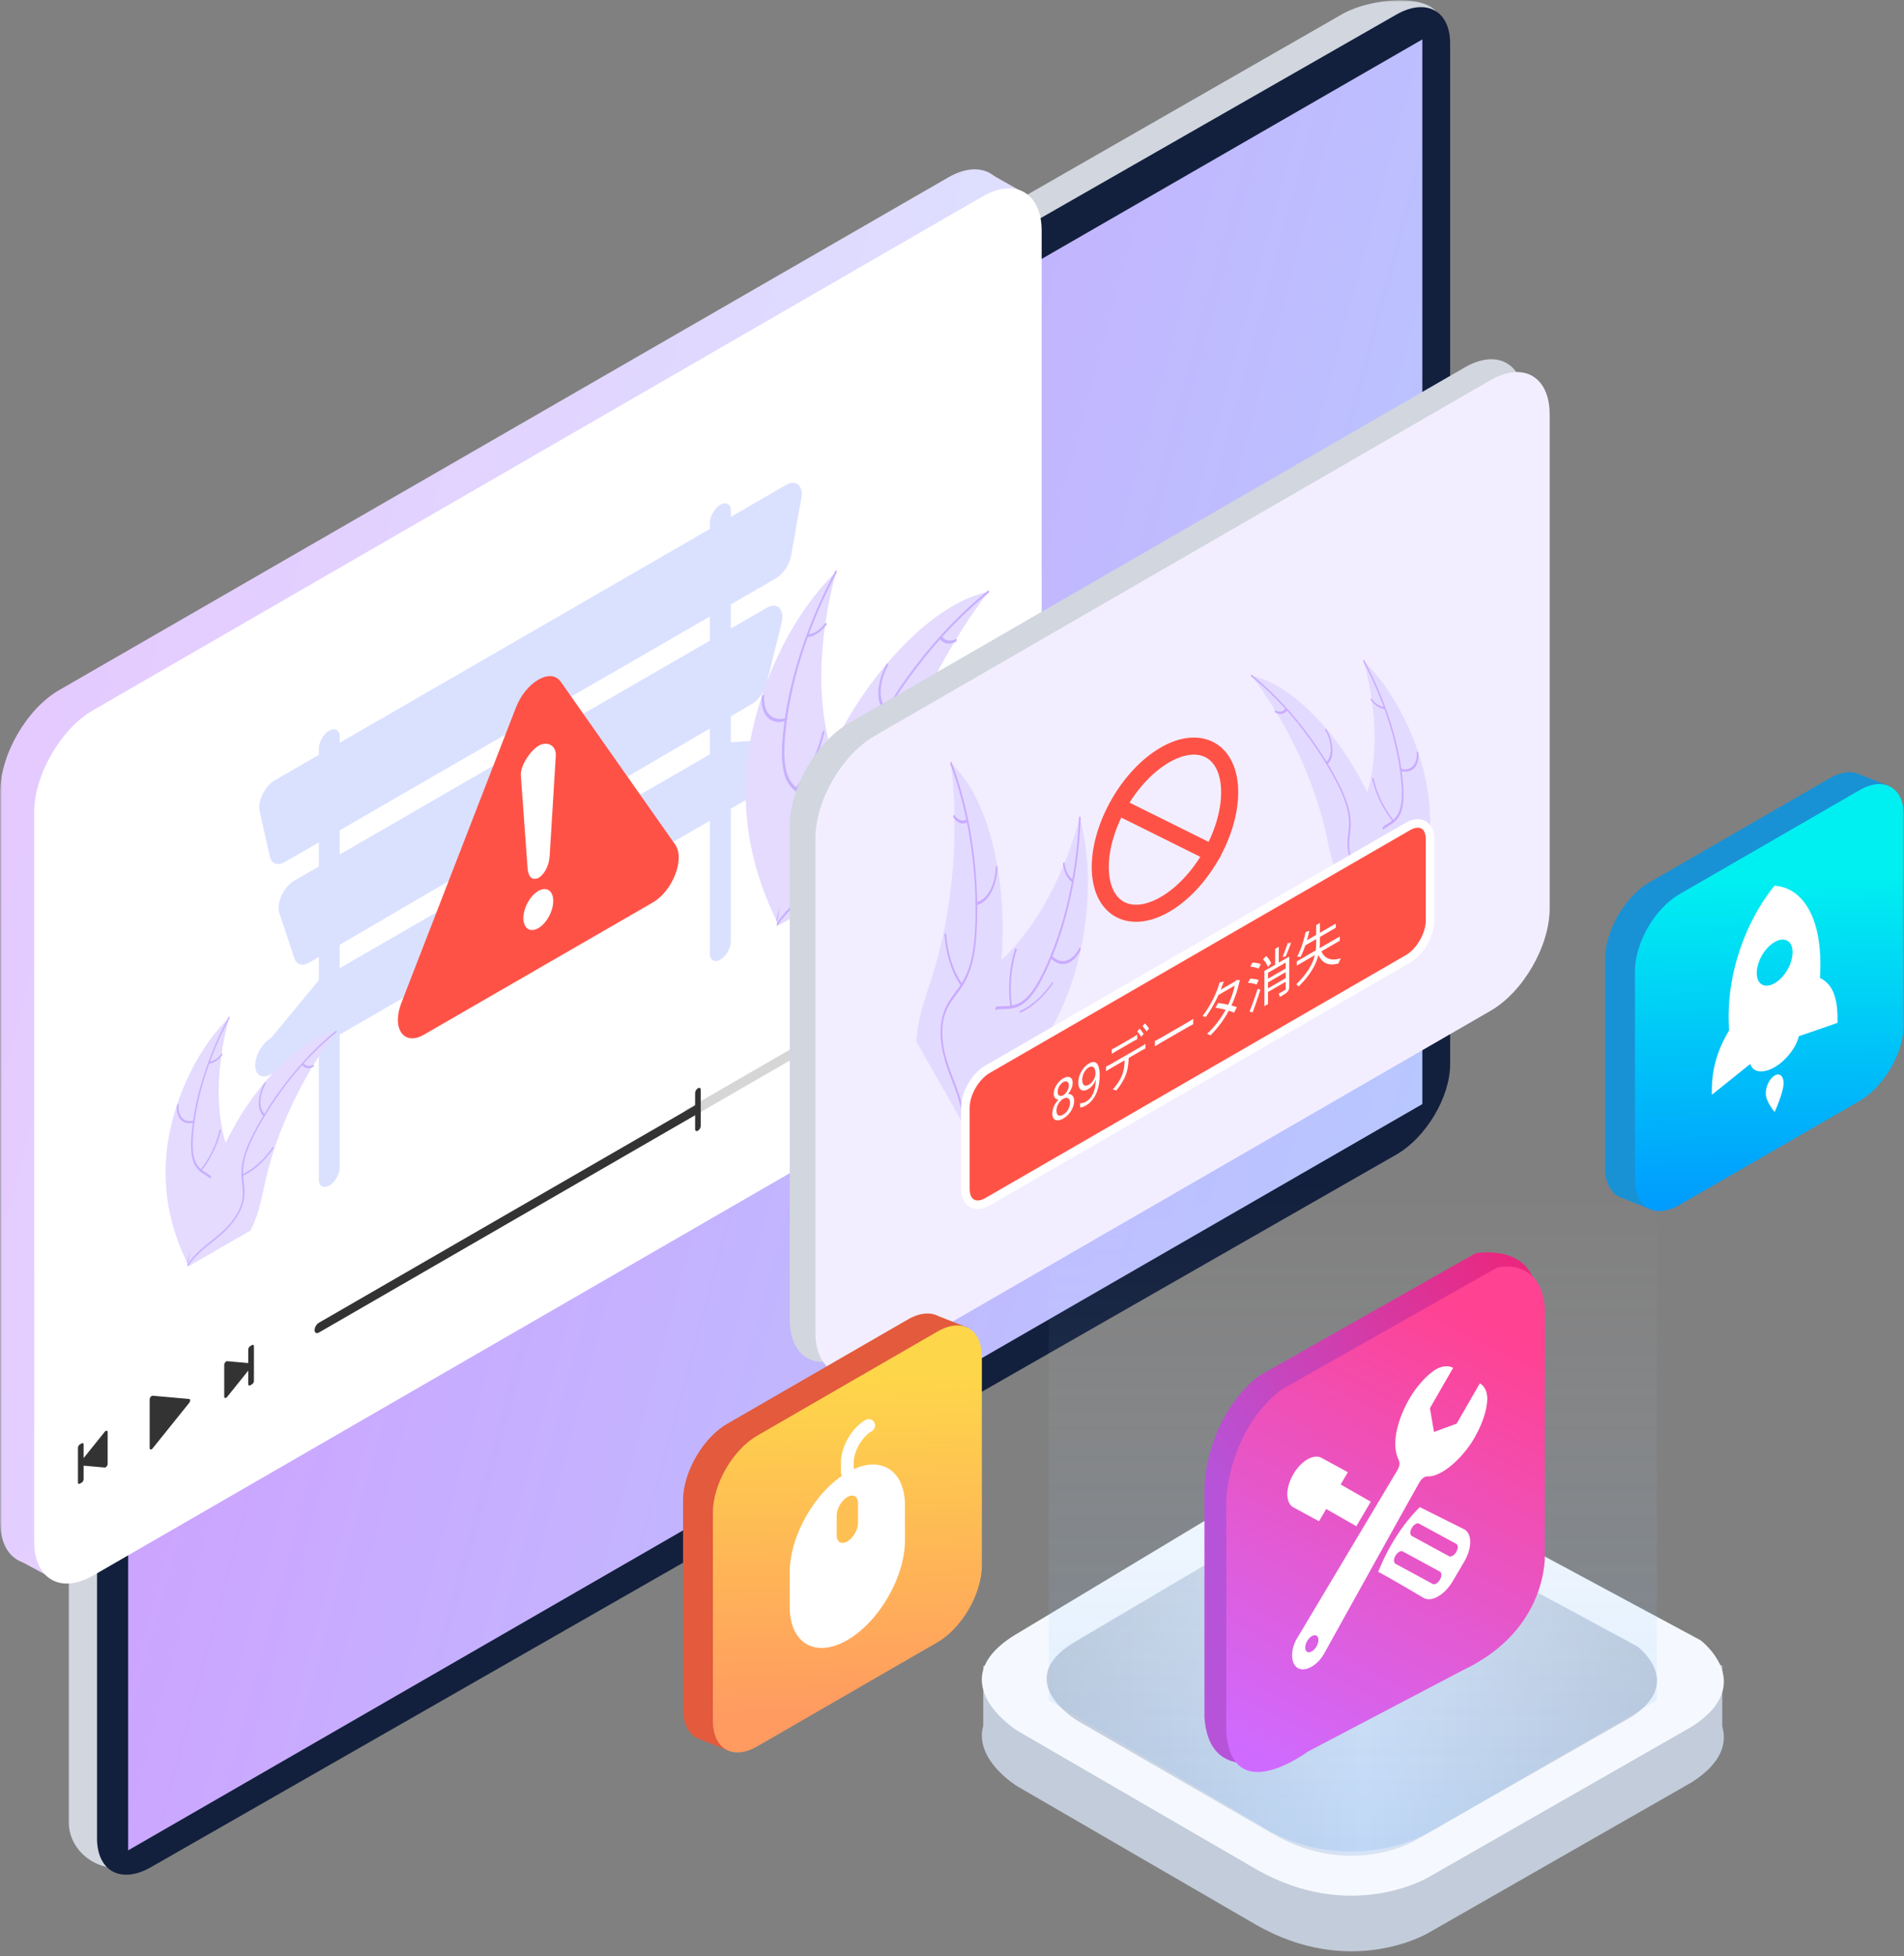 <svg width="446" height="458" fill="none" xmlns="http://www.w3.org/2000/svg"><rect width="100%" height="100%" fill="#808080" stroke="none"/><g clip-path="url(#a)"><mask id="b" style="mask-type:alpha" maskUnits="userSpaceOnUse" x="0" y="0" width="446" height="458"><path d="M0 0h446v458H0V0Z" fill="#D9D9D9"/></mask><g mask="url(#b)"><path d="M222.136 41.531 13.906 161.543C6.248 165.955.042 176.696.042 185.532v170.712c0 8.837 6.206 12.423 13.862 8.011l208.231-120.012c7.656-4.412 13.862-15.152 13.862-23.989V49.542c0-8.837-6.206-12.423-13.862-8.01Z" fill="url(#c)"/><path d="m14.305 370.633-10.43-5.618 4.594-4.815 8.536 3.064-2.7 7.369Z" fill="url(#d)"/><path d="m240.118 45.297-8.773-4.95-2.025 2.55 2.624 5.775 8.174-3.375Z" fill="url(#e)"/><path fill-rule="evenodd" clip-rule="evenodd" d="M28.739 167.012 314.434 3.291c6.967-3.981 23.052-5.371 23.052 2.334L332.74 245.76c0 7.705-5.647 17.177-12.614 21.159L32.12 435.992c-6.967 3.983-15.995-1.566-15.995-9.27V188.173c0-7.706 5.647-17.178 12.614-21.161Z" fill="#D1D6DF"/><path fill-rule="evenodd" clip-rule="evenodd" d="M35.358 170.256 327.059 3.43c6.974-3.99 12.628-.967 12.628 6.75v238.958c0 7.717-5.654 17.208-12.628 21.196L35.357 437.16c-6.973 3.988-12.627.964-12.627-6.751V191.452c0-7.717 5.654-17.207 12.628-21.196Z" fill="#12203D"/><path d="M30.023 183.946 333.173 9.229V258.5L30.023 433.216v-249.27Z" fill="url(#f)"/><path d="M230.144 46 21.857 166.255C14.204 170.673 8 181.418 8 190.255V360.86c0 8.836 6.204 12.418 13.857 8l208.287-120.255c7.653-4.418 13.857-15.163 13.857-24V54c0-8.836-6.204-12.418-13.857-8Z" fill="#fff"/><path d="m185.061 172.843-13.874.942v-6.076l4.944-2.887c.767-.448 1.514-1.161 2.135-2.04a8.645 8.645 0 0 0 1.329-2.859l3.473-14.038c.184-.744.234-1.452.147-2.065-.088-.614-.311-1.116-.652-1.464-.34-.349-.787-.534-1.305-.542-.518-.007-1.092.165-1.674.501l-8.397 4.848v-5.654l10.542-6.087c.831-.479 1.637-1.271 2.287-2.244.65-.973 1.106-2.07 1.292-3.113l2.392-13.396c.124-.693.124-1.339.002-1.89-.122-.552-.364-.994-.708-1.294-.344-.3-.781-.451-1.278-.441-.498.011-1.043.182-1.595.5l-12.934 7.468v-1.414a2.377 2.377 0 0 0-.187-.974 1.313 1.313 0 0 0-.53-.611 1.323 1.323 0 0 0-.795-.154c-.297.029-.615.14-.937.326a4.242 4.242 0 0 0-.937.756 5.771 5.771 0 0 0-.794 1.071c-.227.394-.408.81-.531 1.224a4.246 4.246 0 0 0-.186 1.189v1.414l-86.714 50.064v-1.413c0-.75-.258-1.32-.717-1.585-.459-.266-1.082-.204-1.73.171-.65.375-1.273 1.032-1.732 1.828-.46.795-.718 1.663-.718 2.413v1.413l-10.28 5.936c-.553.319-1.098.778-1.596 1.342a8.822 8.822 0 0 0-1.278 1.917 7.96 7.96 0 0 0-.709 2.111c-.122.693-.12 1.338.003 1.888l2.392 10.634c.186.828.641 1.399 1.291 1.622.65.222 1.457.082 2.288-.398l7.89-4.555v5.654l-5.746 3.317c-.578.335-1.149.822-1.665 1.423a8.877 8.877 0 0 0-1.303 2.035 7.652 7.652 0 0 0-.658 2.206c-.092.713-.047 1.362.13 1.896l3.546 10.658c.24.72.71 1.196 1.342 1.359.632.164 1.394.007 2.174-.449l2.18-1.272v5.45l-11.222 13.547c-.483.278-.96.663-1.406 1.134a8.604 8.604 0 0 0-1.19 1.607 8.623 8.623 0 0 0-.797 1.835 6.335 6.335 0 0 0-.28 1.785c0 1.124.387 1.98 1.076 2.377.69.398 1.623.305 2.597-.257l11.222-6.479v31.099c0 .75.257 1.32.717 1.585.46.265 1.081.203 1.73-.172.65-.375 1.273-1.032 1.732-1.827.46-.796.717-1.664.717-2.413v-31.099l86.714-50.064v31.099c0 .749.258 1.319.717 1.585.459.265 1.082.203 1.731-.172.65-.375 1.272-1.032 1.732-1.828.459-.795.717-1.663.717-2.413v-31.098l13.874-8.011c.974-.562 1.908-1.548 2.597-2.741.688-1.193 1.075-2.495 1.075-3.62 0-.557-.095-1.053-.279-1.461-.185-.408-.455-.719-.796-.916-.341-.197-.746-.276-1.192-.232-.445.045-.923.211-1.405.489ZM79.576 194.4l86.714-50.064v5.654l-86.714 50.064V194.4Zm0 32.277v-5.482l86.714-50.627v6.045l-86.714 50.064Z" fill="#DAE1FF"/><path d="M175.021 178.616c1.525-15.042 9.126-33.383 20.822-44.745-4.613 17.24-4.612 33.229.003 45.141 1.797 4.576 4.302 9.157 2.612 15.791-1.052 4.127-3.625 8.307-6.502 11.651-2.876 3.345-6.069 5.991-9.221 8.598l-.62.95c-5.005-10.159-8.619-22.344-7.094-37.386Z" fill="#E4DBFF"/><path d="M195.963 134.072c-6.742 12.61-11.116 26.397-12.099 38.614-.213 2.642-.238 5.233.238 7.44.477 2.209 1.516 3.693 2.99 4.712 1.348.932 2.897 1.606 3.862 3.107 1.016 1.583 1.055 4.025.359 6.731-.851 3.31-2.529 6.577-4.237 9.745-1.897 3.517-3.9 7.155-4.707 10.831-.097.446-.615.546-.517.101 1.403-6.396 6.099-12.281 8.339-18.605 1.045-2.952 1.484-5.931.504-7.843-.857-1.673-2.454-2.37-3.831-3.292-1.446-.968-2.555-2.307-3.127-4.364-.584-2.105-.645-4.653-.489-7.257.39-5.923 1.554-12.186 3.448-18.56 2.133-7.271 5.146-14.585 8.907-21.623.233-.436.592-.17.36.263Z" fill="#C7AFFF"/><path d="M184.005 168.796c-1.683.5-3.166.209-4.184-.821-1.019-1.03-1.505-2.732-1.374-4.802.028-.42.572-.703.544-.283-.125 1.929.329 3.514 1.279 4.47.951.955 2.336 1.218 3.906.74.341-.103.168.594-.171.696Zm2.304 15.731c3.04-3.851 5.284-8.488 6.285-12.988.099-.446.616-.547.517-.101-1.048 4.683-3.389 9.508-6.557 13.51-.302.381-.545-.042-.245-.421Zm3.023-36.062c.618-.017 1.3-.254 1.984-.689.683-.435 1.348-1.054 1.933-1.802.3-.384.543.039.245.421-.649.823-1.383 1.506-2.138 1.989-.755.482-1.509.749-2.195.777-.067.011-.122-.014-.154-.069-.033-.056-.039-.137-.019-.228a.644.644 0 0 1 .136-.26.392.392 0 0 1 .208-.139Z" fill="#C7AFFF"/><path d="M231.497 138.582c-.186.245-.37.491-.552.738a131.202 131.202 0 0 0-6.96 10.293c-.17.273-.34.552-.506.828-5.174 8.606-9.4 17.726-12.462 26.894a114.622 114.622 0 0 0-3.053 10.882c-1.126 4.966-2.05 10.283-4.28 15.1a23.563 23.563 0 0 1-.745 1.492l-20.149 11.633c-.046 0-.092.005-.138.005l-.804.507c.032-.183.069-.374.101-.558.018-.106.041-.214.06-.321.013-.071.027-.143.036-.207l.014-.066c.009-.064.023-.125.032-.183.203-1.067.411-2.138.626-3.212 0-.005 0-.005.004-.013 1.651-8.188 3.839-16.591 6.896-24.885.092-.25.184-.504.285-.759a124.835 124.835 0 0 1 4.776-11.124c.985-2.011 2.03-3.993 3.131-5.943a93.46 93.46 0 0 1 9.783-14.109c7.226-8.578 15.593-15.097 23.316-16.865.198-.045.391-.087.589-.127Z" fill="#E4DBFF"/><path d="M231.451 138.903c-9.928 8.005-19.292 19.362-26.152 31.941-1.483 2.719-2.847 5.546-3.76 8.387-.914 2.843-1.172 5.378-.97 7.779.185 2.195.604 4.283.301 6.772-.32 2.623-1.574 5.342-3.331 7.712-2.149 2.901-4.687 5.034-7.188 7.032-2.778 2.219-5.671 4.478-7.989 7.819-.281.405-.591.066-.31-.338 4.033-5.813 9.437-8.202 13.849-13.21 2.059-2.337 3.83-5.231 4.34-8.185.446-2.584.015-4.738-.189-6.949-.215-2.321-.069-4.756.72-7.515.807-2.822 2.105-5.676 3.54-8.404a114.049 114.049 0 0 1 11.393-17.409c4.852-6.142 10.164-11.565 15.705-16.035.343-.277.382.328.041.603Z" fill="#C7AFFF"/><path d="M207.4 166.694c-1.097-.913-1.683-2.522-1.653-4.54.031-2.017.676-4.311 1.821-6.473.232-.437.651-.276.418.162-1.068 2.012-1.669 4.149-1.694 6.026-.026 1.877.526 3.369 1.556 4.208.224.183-.225.798-.448.617Zm-7.054 19.294c3.52-1.593 7.054-4.742 9.898-8.819.282-.404.592-.066.311.338-2.964 4.239-6.644 7.508-10.306 9.156-.349.156-.25-.52.097-.675Zm20.307-37.022c.317.518.779.85 1.346.966.567.116 1.22.013 1.901-.301.35-.162.25.515-.097.675-.752.343-1.473.456-2.101.329-.627-.126-1.141-.487-1.497-1.052-.039-.047-.053-.122-.04-.211a.629.629 0 0 1 .109-.266.465.465 0 0 1 .204-.168c.071-.026.134-.016.175.028Z" fill="#C7AFFF"/><path d="M39.033 269.706c1.072-10.572 6.414-23.462 14.634-31.446-3.242 12.115-3.24 23.353.002 31.724 1.263 3.216 3.023 6.435 1.835 11.097-.739 2.901-2.547 5.838-4.569 8.189-2.02 2.351-4.265 4.21-6.48 6.042l-.436.668c-3.517-7.14-6.058-15.703-4.986-26.274Z" fill="#E4DBFF"/><path d="M53.746 238.401c-4.787 8.957-7.762 18.453-8.503 27.137-.15 1.857-.168 3.678.167 5.229.338 1.503 1.064 2.646 2.102 3.312.947.654 2.036 1.128 2.713 2.183.715 1.112.742 2.828.253 4.73-.598 2.327-1.777 4.623-2.978 6.849-1.333 2.472-2.741 5.028-3.308 7.612-.068.313-.432.384-.363.071.986-4.495 4.286-8.631 5.86-13.076.735-2.074 1.043-4.167.355-5.512-.602-1.175-1.725-1.665-2.693-2.313-1.016-.681-1.796-1.621-2.197-3.067-.41-1.479-.454-3.27-.344-5.1.274-4.162 1.092-8.564 2.423-13.043 1.5-5.111 3.616-10.251 6.26-15.197.163-.306.416-.119.253.185Z" fill="#C7AFFF"/><path d="M45.35 262.803c-1.182.351-2.224.147-2.94-.577-.716-.724-1.058-1.92-.966-3.375.02-.295.402-.494.383-.199-.088 1.356.23 2.47.9 3.141.667.672 1.641.856 2.744.521.24-.073.118.417-.12.489Zm1.614 11.057c2.136-2.707 3.713-5.966 4.416-9.128.07-.313.433-.384.364-.071-.736 3.291-2.382 6.682-4.608 9.494-.213.268-.384-.029-.172-.295Zm2.13-25.345c.434-.013.913-.179 1.394-.485.48-.305.947-.74 1.358-1.266.21-.27.382.027.173.295-.456.579-.972 1.059-1.503 1.398-.53.339-1.06.527-1.542.547a.105.105 0 0 1-.11-.049.227.227 0 0 1-.012-.16.452.452 0 0 1 .096-.183.268.268 0 0 1 .146-.097Z" fill="#C7AFFF"/><path d="M78.72 241.571c-.129.172-.258.343-.387.519a92.36 92.36 0 0 0-4.89 7.233c-.12.193-.24.388-.357.582-3.636 6.049-6.606 12.458-8.758 18.901a80.644 80.644 0 0 0-2.146 7.648c-.79 3.49-1.44 7.226-3.008 10.612-.16.354-.335.704-.523 1.048l-14.16 8.176c-.033 0-.065.003-.097.003l-.566.357c.023-.129.05-.263.071-.392.013-.075.03-.151.042-.226.01-.05.02-.101.026-.145l.01-.047c.006-.045.016-.088.022-.129.143-.75.29-1.502.44-2.257l.003-.009c1.16-5.754 2.698-11.66 4.846-17.489.065-.175.13-.354.2-.533a87.858 87.858 0 0 1 3.357-7.818 81.175 81.175 0 0 1 2.2-4.176 65.712 65.712 0 0 1 6.875-9.916c5.08-6.029 10.96-10.61 16.387-11.852.14-.032.275-.062.413-.09Z" fill="#E4DBFF"/><path d="M78.69 241.795c-7.052 5.689-13.483 13.543-18.38 22.448-1.042 1.911-2 3.898-2.643 5.894-.615 1.946-.85 3.834-.681 5.467.13 1.543.424 3.01.211 4.759-.225 1.844-1.106 3.754-2.34 5.42-1.511 2.039-3.295 3.538-5.053 4.942-1.952 1.56-3.985 3.147-5.614 5.495-.197.285-.415.047-.218-.237 2.834-4.086 6.632-5.765 9.733-9.284 1.447-1.642 2.692-3.676 3.05-5.752.314-1.816.01-3.33-.133-4.884a14.059 14.059 0 0 1 .506-5.281c.567-1.984 1.48-3.99 2.488-5.906a80.192 80.192 0 0 1 8.007-12.236c3.41-4.316 7.143-8.127 11.037-11.269.24-.194.269.231.03.424Z" fill="#C7AFFF"/><path d="M61.788 261.327c-.772-.642-1.184-1.772-1.162-3.19.02-1.418.475-3.03 1.28-4.55.163-.307.457-.193.293.114-.75 1.414-1.173 2.916-1.19 4.235-.018 1.319.37 2.368 1.093 2.958.157.128-.158.561-.314.433Zm-4.958 13.559c2.474-1.119 4.958-3.332 6.957-6.198.198-.284.416-.046.218.238-2.083 2.979-4.67 5.276-7.243 6.434-.245.11-.176-.365.068-.474Zm14.27-26.017c.223.364.548.598.946.679.399.082.858.009 1.336-.211.246-.114.176.361-.068.474-.53.241-1.035.32-1.476.231a1.592 1.592 0 0 1-1.052-.739c-.028-.033-.038-.086-.03-.149a.444.444 0 0 1 .078-.187.336.336 0 0 1 .143-.118c.05-.018.094-.011.123.02Z" fill="#C7AFFF"/><path opacity=".2" d="m206.944 233.096-46.104 26.618c-.606.35-1.098 1.201-1.098 1.902v.001c0 .7.492.984 1.098.634l46.104-26.618c.607-.35 1.098-1.202 1.098-1.902v-.001c0-.701-.491-.984-1.098-.634Z" fill="#333"/><path d="M162.862 258.791 74.69 309.697c-.55.317-.995 1.087-.995 1.721 0 .634.445.891.995.574l88.172-50.906c.549-.318.994-1.088.994-1.722 0-.634-.445-.891-.994-.573Z" fill="#333"/><path d="M163.488 254.79h-.001c-.366.212-.663.725-.663 1.148v8.416c0 .422.297.594.663.382h.001c.365-.211.662-.725.662-1.148v-8.416c0-.422-.297-.593-.662-.382Z" fill="#333"/><path fill-rule="evenodd" clip-rule="evenodd" d="m225.603 225.181-2.709 1.564c-.257.148-.464.028-.464-.268v-4.462c0-.296.207-.656.464-.803l2.715-1.568 3.625-5.372c.182-.271.45-.275.45-.007v11.591c0 .268-.268.573-.45.513l-3.631-1.188Z" fill="#333"/><path d="M231.231 221.693c.798-.819 1.372-2.143 1.372-3.312 0-1.176-.582-1.838-1.388-1.725m1.699 5.457c1.285-1.243 2.223-3.347 2.223-5.196 0-1.846-.934-2.867-2.216-2.631" stroke="#333" stroke-width=".536" stroke-linecap="round"/><path d="M44.306 327.538c.31.028.31.543 0 .928l-8.551 10.635c-.31.385-.696.35-.696-.062v-11.396c0-.412.387-.893.696-.866l8.55.761Z" fill="#333"/><path fill-rule="evenodd" clip-rule="evenodd" d="M58.62 315.156a1.03 1.03 0 0 0-.463.804v3.168l-4.937-.439c-.31-.028-.696.453-.696.866v7.42c0 .413.387.447.696.063l4.937-6.14v3.171c0 .296.208.416.464.268l.398-.23c.256-.148.464-.508.464-.803v-8.11c0-.296-.208-.416-.464-.268l-.398.23ZM19.12 337.944c.257-.148.464-.028.464.268v3.168l4.937-6.14c.31-.385.696-.35.696.062v7.421c0 .412-.387.893-.696.866l-4.937-.44v3.172c0 .296-.207.656-.464.804l-.397.229c-.257.148-.464.028-.464-.268v-8.109c0-.296.207-.656.464-.804l.397-.229Z" fill="#333"/><path d="M120.847 165.666c2.333-6.013 8.166-9.381 10.5-6.062l26.822 38.158c2.333 3.32-.584 10.837-5.25 13.532l-53.644 30.971c-4.667 2.694-7.584-1.455-5.25-7.469l26.822-69.13Z" fill="#FF5247"/><path d="M128.756 200.439c-.18 2.554-1.431 4.421-2.666 5.134-1.174.402-2.084.305-2.484-1.942l-1.614-22.226c0-2.327 2.274-5.7 4.203-6.814 1.929-1.113 4.006-.159 4.006 2.165l-1.445 23.683Zm-2.659 8.159c-1.929 1.114-3.495 3.964-3.495 6.368 0 2.404 1.563 3.451 3.495 2.336 1.931-1.115 3.494-3.967 3.494-6.371 0-2.401-1.563-3.448-3.494-2.333Z" fill="#fff"/><path d="m343.144 86.002-144.288 83.304c-7.652 4.418-13.856 15.163-13.856 24v115.661c0 8.836 6.204 12.418 13.856 8l144.288-83.304c7.653-4.419 13.856-15.164 13.856-24V94.002c0-8.837-6.203-12.419-13.856-8Z" fill="#D1D6DF"/><path d="m349.144 89.002-144.288 83.304c-7.652 4.418-13.856 15.163-13.856 24v115.661c0 8.836 6.204 12.418 13.856 8l144.288-83.304c7.653-4.419 13.856-15.164 13.856-24V97.002c0-8.837-6.203-12.419-13.856-8Z" fill="#F3EEFF"/><path d="M248.664 236.182c5.733-12.523 8.213-30.438 4.257-44.755-4.319 15.672-11.688 28.236-20.803 35.469-3.521 2.768-7.6 5.213-9.329 11.205-1.075 3.728-.979 8.198-.26 12.151.719 3.954 2.008 7.504 3.284 11.005l.049 1.033c8.614-5.677 17.069-13.586 22.802-26.108Z" fill="#E3DBFF"/><path d="M252.735 191.53c-.513 13.016-3.429 25.864-8.287 35.918-1.05 2.173-2.223 4.221-3.615 5.736-1.393 1.515-2.893 2.203-4.521 2.325-1.488.111-3.016-.074-4.466.662-1.528.775-2.684 2.676-3.384 5.123-.857 2.993-1.043 6.333-1.161 9.61-.13 3.638-.232 7.419-1.293 10.68-.128.395.232.712.36.318 1.845-5.673.867-12.461 2.021-18.463.539-2.801 1.567-5.344 3.218-6.395 1.444-.92 3.02-.732 4.528-.821 1.582-.095 3.07-.635 4.467-1.989 1.429-1.385 2.652-3.358 3.729-5.476 2.423-4.834 4.394-10.292 5.843-16.173 1.674-6.697 2.677-13.832 2.965-21.096.018-.45-.387-.406-.404.041Z" fill="#CAABFF"/><path d="M246.126 224.325c1.093 1.168 2.392 1.623 3.667 1.283 1.274-.34 2.441-1.454 3.292-3.141.172-.342-.125-.815-.297-.472-.791 1.573-1.878 2.61-3.065 2.922-1.187.313-2.397-.119-3.41-1.218-.221-.238-.406.389-.187.626Zm-9.051 11.303c-.614-4.427-.24-9.105 1.047-13.102.127-.396-.232-.713-.36-.318-1.335 4.163-1.718 9.033-1.073 13.637.062.439.448.219.386-.217Zm14.24-29.73c-.478-.299-.904-.799-1.241-1.456-.337-.657-.574-1.449-.689-2.307-.058-.44-.444-.219-.386.218.13.946.392 1.821.763 2.548.371.727.841 1.284 1.367 1.622.048.039.102.045.153.017.059-.04.102-.1.12-.17a.607.607 0 0 0 .012-.268.367.367 0 0 0-.099-.204Z" fill="#CAABFF"/><path d="M222.733 178.698c.479 4.027.753 8.075.82 12.129.008.294.013.591.016.884.1 9.147-.782 18.26-2.6 26.876-.726 3.428-1.6 6.756-2.616 9.958-1.404 4.421-3.127 9.024-3.595 13.837a21.324 21.324 0 0 0-.102 1.515l10.472 18.426c.036.021.07.047.106.068l.398.769.178-.485c.034-.092.066-.188.101-.28.022-.062.044-.125.066-.179a.584.584 0 0 0 .02-.059c.022-.054.039-.108.059-.159.333-.931.662-1.868.989-2.811.002-.004.002-.004.002-.013 2.476-7.194 4.629-14.805 6.049-22.732.043-.238.088-.481.126-.727a113.663 113.663 0 0 0 1.372-10.942c.153-2.029.246-4.069.279-6.112a85.052 85.052 0 0 0-1.185-15.595c-1.726-10.071-5.297-19.048-10.551-23.996-.133-.126-.267-.25-.404-.372Z" fill="#E3DBFF"/><path d="M222.625 178.974c4.113 10.866 6.238 24.105 5.831 37.15-.088 2.82-.318 5.67-.91 8.324-.591 2.654-1.557 4.765-2.822 6.559-1.157 1.64-2.448 3.087-3.357 5.182-.957 2.209-1.225 4.923-.937 7.595.353 3.27 1.364 6.116 2.409 8.839 1.16 3.023 2.392 6.131 2.674 9.825.034.447.434.324.399-.123-.49-6.427-3.635-10.794-4.795-16.762-.541-2.785-.599-5.875.362-8.432.84-2.235 2.171-3.729 3.35-5.372 1.239-1.726 2.246-3.707 2.897-6.238.667-2.589.962-5.43 1.091-8.235a103.837 103.837 0 0 0-.929-18.929c-.983-7.062-2.658-13.771-4.952-19.837-.142-.376-.452.082-.311.454Z" fill="#CAABFF"/><path d="M228.713 211.893c1.283-.212 2.485-1.206 3.39-2.805.906-1.6 1.456-3.7 1.553-5.926.019-.451-.384-.517-.403-.066-.088 2.074-.601 4.03-1.446 5.516-.845 1.487-1.966 2.405-3.162 2.59-.26.04-.191.731.068.691Zm-3.344 18.415c-2.032-2.874-3.358-6.977-3.714-11.491-.035-.447-.434-.324-.399.123.375 4.696 1.76 8.961 3.879 11.943.202.284.435-.293.234-.575Zm1.098-38.454c-.488.261-1.004.309-1.503.139-.499-.17-.964-.552-1.355-1.112-.2-.289-.433.289-.235.575.434.615.948 1.036 1.499 1.226.551.19 1.121.143 1.662-.137.052-.019.098-.071.129-.147a.573.573 0 0 0 .036-.259.417.417 0 0 0-.082-.226c-.044-.053-.098-.074-.151-.059Zm12.613 44.757c2.594-1.174 5.199-3.494 7.295-6.499.207-.298.436-.049.228.249-2.184 3.124-4.896 5.533-7.595 6.747-.257.116-.184-.382.072-.497Z" fill="#CAABFF"/><path d="M334.772 187.718c-1.124-11.086-6.725-24.604-15.346-32.977 3.4 12.705 3.399 24.49-.002 33.268-1.324 3.373-3.171 6.749-1.925 11.638.776 3.042 2.672 6.122 4.792 8.587 2.12 2.465 4.473 4.415 6.796 6.336l.457.701c3.688-7.487 6.352-16.467 5.228-27.553Z" fill="#E3DBFF"/><path d="M319.344 154.887c5.02 9.393 8.14 19.35 8.917 28.458.157 1.947.176 3.857-.176 5.483-.354 1.576-1.115 2.775-2.203 3.473-.993.687-2.135 1.183-2.846 2.29-.749 1.166-.778 2.966-.265 4.96.627 2.44 1.864 4.848 3.123 7.182 1.398 2.592 2.874 5.273 3.469 7.983.072.328.453.402.381.074-1.034-4.714-4.495-9.051-6.146-13.712-.77-2.175-1.093-4.371-.371-5.78.631-1.233 1.808-1.747 2.823-2.426 1.066-.714 1.883-1.7 2.304-3.217.431-1.551.476-3.428.361-5.347-.287-4.366-1.145-8.982-2.541-13.679-1.572-5.359-3.792-10.749-6.564-15.937-.172-.321-.436-.124-.266.195Z" fill="#CAABFF"/><path d="M328.153 180.477c1.24.369 2.333.154 3.084-.605.75-.759 1.109-2.014 1.012-3.539-.02-.309-.421-.518-.401-.209.092 1.422-.242 2.59-.943 3.295-.7.704-1.721.897-2.878.545-.251-.076-.124.438.126.513Zm-1.7 11.594c-2.241-2.838-3.895-6.256-4.632-9.572-.073-.329-.454-.403-.382-.075.773 3.452 2.498 7.007 4.833 9.957.223.281.402-.031.181-.31Zm-2.236-26.578c-.455-.013-.958-.188-1.461-.508a5.863 5.863 0 0 1-1.425-1.328c-.221-.283-.4.028-.181.31.478.607 1.019 1.11 1.576 1.465.556.356 1.112.553 1.617.574.05.007.091-.011.114-.052.024-.041.029-.1.014-.167a.468.468 0 0 0-.101-.192.282.282 0 0 0-.153-.102Z" fill="#CAABFF"/><path d="M293.156 158.213a96.63 96.63 0 0 1 5.536 8.13c.126.201.251.407.373.61 3.813 6.343 6.928 13.064 9.185 19.821a84.702 84.702 0 0 1 2.25 8.02c.83 3.66 1.511 7.578 3.154 11.128.169.372.352.739.549 1.1l14.85 8.573c.033 0 .067.004.101.004l.593.374-.075-.411c-.013-.078-.03-.158-.044-.237a4.035 4.035 0 0 1-.027-.152.386.386 0 0 0-.01-.049c-.007-.047-.017-.092-.024-.135-.149-.786-.302-1.575-.46-2.367 0-.004 0-.004-.004-.01-1.216-6.034-2.829-12.227-5.082-18.34-.068-.184-.135-.372-.21-.559a91.736 91.736 0 0 0-3.52-8.198 84.18 84.18 0 0 0-2.307-4.38 68.791 68.791 0 0 0-7.21-10.399c-5.326-6.322-11.492-11.126-17.184-12.429a20.91 20.91 0 0 0-.434-.094Z" fill="#E3DBFF"/><path d="M293.186 158.448c7.395 5.966 14.139 14.202 19.274 23.541 1.093 2.004 2.098 4.087 2.772 6.181.645 2.041.892 4.02.714 5.733-.136 1.618-.445 3.157-.221 4.991.235 1.933 1.159 3.937 2.454 5.684 1.584 2.137 3.455 3.71 5.298 5.182 2.047 1.636 4.18 3.3 5.888 5.763.207.298.435.049.228-.249-2.972-4.285-6.955-6.045-10.206-9.736-1.517-1.722-2.823-3.855-3.199-6.033-.329-1.904-.011-3.491.14-5.121.158-1.71.05-3.505-.531-5.538-.595-2.08-1.551-4.184-2.609-6.194a84.275 84.275 0 0 0-8.396-12.831c-3.577-4.526-7.491-8.522-11.575-11.817-.253-.204-.282.242-.031.444Z" fill="#CAABFF"/><path d="M310.909 178.931c.809-.673 1.241-1.858 1.218-3.345-.023-1.487-.498-3.178-1.342-4.771-.171-.322-.479-.203-.308.119.787 1.483 1.23 3.058 1.249 4.441.018 1.384-.388 2.483-1.147 3.102-.165.134.166.588.33.454Zm-9.769-13.065a1.497 1.497 0 0 1-.992.712c-.418.086-.9.009-1.401-.222-.258-.119-.185.379.071.498.555.252 1.086.335 1.548.242a1.678 1.678 0 0 0 1.104-.775c.028-.035.039-.091.03-.156a.49.49 0 0 0-.081-.196.342.342 0 0 0-.15-.124c-.052-.019-.099-.011-.129.021Z" fill="#CAABFF"/><path fill-rule="evenodd" clip-rule="evenodd" d="m238.353 418.253 55.702 32.292c22.337 12.895 40.51 2.018 40.51 2.018l61.778-35.32c7.244-4.653 8.165-9.359 7.088-13.056v-14.19l-9.114-4.035v8.922l-72.919-39.196c-9.765-6.827-25.317 5.046-25.317 5.046l-56.715 34.102v-7.866l-9.043 3.063v13.964c-2.272 8.087 8.03 14.256 8.03 14.256Z" fill="#C3CCDA"/><path fill-rule="evenodd" clip-rule="evenodd" d="m396.339 404.226-61.778 35.319s-18.172 10.876-40.51-2.019l-55.702-32.291s-18.126-11.281-1.013-22.201l58.741-35.319s15.552-11.873 25.318-5.046l76.969 41.374s13.495 10.213-2.025 20.183Z" fill="#F5F9FF"/><path d="m382.101 401.991-50.753 28.988s-14.931 8.928-33.282-1.656l-45.762-26.505s-15.522-9.256-.832-18.22l48.257-28.517s11.912-10.217 20.801-4.614l62.931 33.958s11.391 8.383-1.36 16.566Z" fill="url(#g)"/><path opacity=".188" fill-rule="evenodd" clip-rule="evenodd" d="M245.676 398.065V276.85h142.435v121.215l-51.812 30.112a39.489 39.489 0 0 1-39.931-.148l-50.692-29.964Z" fill="url(#h)"/><path d="m294.836 322.171 50.812-28.749s13.368-2.495 14.292 9.583l-3.176 57.495s.995 17.62-19.055 27.151l-34.934 22.359s-19.435 10.181-20.642-7.986v-54.301s.436-15.761 12.703-25.552Z" fill="url(#i)"/><path d="m299.945 325.48 50.813-28.747s10.19-2.495 11.115 9.582v57.496s.994 17.619-19.055 27.15l-36.522 19.165s-17.847 13.375-19.054-4.791v-54.301s.436-15.761 12.703-25.554Z" fill="url(#j)"/><path fill-rule="evenodd" clip-rule="evenodd" d="m341.205 333.316 5.436-9.437c1.376.794 1.809 2.444 1.732 3.922-.077 1.488-.539 4.577-3.07 8.96-2.53 4.383-7.408 8.977-10.833 8.91-.491-.006-1.222.105-2.04 1.5-.914 1.561-22.106 39.696-22.106 39.696-1.607 3.071-4.561 4.654-6.312 3.677-1.722-1.006-1.857-4.361.01-7.294 0 0 22.51-37.674 23.29-39.012.769-1.334.509-2.017.279-2.517-1.934-4.127.25-10.11 2.328-13.843 2.146-3.872 4.917-6.315 6.215-7.143 1.29-.822 3.031-1.183 4.253-.478l-5.436 9.438.953 5.571 5.301-1.95Zm-35.009 53.423c.597.344 1.578-.223 2.184-1.261.597-1.034.597-2.167 0-2.522-.596-.345-1.577.222-2.184 1.261-.596 1.033-.596 2.166 0 2.522Zm11.52-29.413 3.382-5.737-7.057-4.035 1.694-2.874-6.192-3.361c-1.828-.992-4.734.685-6.561 3.788-1.908 3.239-1.908 6.775 0 7.81l5.99 3.248 1.688-2.871 7.056 4.032Zm22.559 12.903 2.706-4.597c1.87-3.172 1.87-6.568 0-7.577l-10.367-5.183s-5.802 5.116-9.792 15.192c-.156-.356 10.686 6.072 10.686 6.072 1.871 1.012 4.896-.734 6.767-3.907Zm-13.645-5.428c.061-.198.149-.397.26-.584.47-.799 1.23-1.239 1.699-.981l8.7 4.723c.468.25.468 1.102 0 1.901-.469.799-1.231 1.239-1.699.981l-8.7-4.72a.6.6 0 0 1-.26-.285 1.087 1.087 0 0 1-.091-.464 1.98 1.98 0 0 1 .091-.571Zm5.79-8.064 8.694 4.723c.47.253.47 1.104 0 1.904-.468.794-1.229 1.233-1.697.98l-8.7-4.724c-.468-.25-.468-1.101 0-1.9.468-.799 1.231-1.24 1.703-.983Z" fill="#fff"/><path fill-rule="evenodd" clip-rule="evenodd" d="M170.392 333.326c-5.739 3.314-10.392 11.373-10.392 18v48.752c0 3.725 1.47 6.205 3.776 7.074l7.327 2.918.897-4.681-.277-.08 40.889-23.607c5.74-3.314 10.393-11.372 10.393-18v-48.751c0-.14-.002-.278-.007-.415l3.685-3.686-6.94-2.746a5.136 5.136 0 0 0-.897-.355l-.052-.02.001.006c-1.728-.482-3.867-.122-6.183 1.216l-42.22 24.375Z" fill="#E35A3D"/><path d="m219.604 311.744-42.219 24.375c-5.74 3.314-10.393 11.373-10.393 18v48.751c0 6.628 4.653 9.314 10.393 6l42.219-24.375c5.74-3.314 10.393-11.373 10.393-18v-48.751c0-6.628-4.653-9.314-10.393-6Z" fill="url(#k)"/><path d="M198.484 344.727v-2.309c0-3.189 2.239-7.066 5-8.66" stroke="#fff" stroke-width="3" stroke-linecap="round"/><path d="m198.485 344.726-.001.001c-7.456 4.304-13.5 14.772-13.5 23.382v8.084c0 8.609 6.044 12.098 13.5 7.794l.001-.001c7.456-4.305 13.5-14.773 13.5-23.382v-8.084c0-8.609-6.044-12.098-13.5-7.794Z" fill="#fff"/><path d="M200.985 351.943c0-1.594-1.12-2.24-2.5-1.443-1.381.797-2.501 2.736-2.501 4.33v4.618c0 1.595 1.12 2.241 2.501 1.444 1.38-.797 2.5-2.736 2.5-4.331v-4.618Z" fill="#FFC053"/><path d="m329.791 193.5-98.462 56.847c-2.87 1.657-5.196 5.686-5.196 9v19.004c0 3.313 2.326 4.657 5.196 3l98.462-56.847c2.869-1.657 5.196-5.686 5.196-9V196.5c0-3.314-2.327-4.657-5.196-3Z" fill="#FF5247" stroke="#fff" stroke-width="2"/><path d="M246.495 260.675a3.4 3.4 0 0 1 .099-.78c.066-.284.159-.566.28-.848a6.07 6.07 0 0 1 .456-.841c.184-.279.391-.536.622-.771-.341-.023-.613-.148-.814-.375-.202-.23-.302-.555-.302-.974 0-.334.055-.675.164-1.022a4.833 4.833 0 0 1 1.171-1.895c.272-.275.565-.503.88-.685.319-.184.614-.296.885-.334.271-.038.506-.01.704.083a.98.98 0 0 1 .461.47c.11.22.165.495.165.825 0 .419-.1.86-.302 1.323a5.774 5.774 0 0 1-.803 1.308c.228-.03.431-.01.611.06.179.07.329.176.45.318.125.139.22.313.286.52.066.203.099.425.099.667 0 .397-.062.797-.187 1.199-.124.402-.3.787-.527 1.156a5.513 5.513 0 0 1-.809 1.012 4.987 4.987 0 0 1-1.033.794c-.374.215-.717.348-1.028.396-.312.049-.581.022-.808-.079a1.13 1.13 0 0 1-.533-.543c-.125-.258-.187-.586-.187-.984Zm.978-.654c0 .284.037.519.11.705a.817.817 0 0 0 .319.4c.139.08.306.109.5.086.198-.03.416-.114.654-.251.231-.133.444-.301.638-.502s.361-.422.5-.663a3.27 3.27 0 0 0 .33-.774c.081-.275.121-.553.121-.832 0-.254-.038-.468-.115-.644a.837.837 0 0 0-.319-.406.79.79 0 0 0-.5-.111c-.195.014-.413.092-.655.231-.227.131-.437.3-.632.505a3.49 3.49 0 0 0-.83 1.444c-.08.271-.121.542-.121.812Zm.281-4.383c0 .216.033.398.099.546a.75.75 0 0 0 .28.321c.121.065.26.093.418.082.157-.014.326-.074.505-.177a2.15 2.15 0 0 0 .506-.413 3.104 3.104 0 0 0 .698-1.209c.07-.227.105-.446.105-.657 0-.22-.035-.403-.105-.549a.674.674 0 0 0-.275-.324.67.67 0 0 0-.417-.076c-.158.01-.328.069-.512.174a2.3 2.3 0 0 0-.533.429 3.077 3.077 0 0 0-.412.568 2.822 2.822 0 0 0-.264.635 2.413 2.413 0 0 0-.093.65Zm9.834-3.926c0 .834-.071 1.618-.214 2.352a9.195 9.195 0 0 1-.627 2.012 6.785 6.785 0 0 1-1.006 1.61 5.202 5.202 0 0 1-1.352 1.129c-.521.301-.979.46-1.375.477v-.997c.437.032.902-.095 1.397-.381a3.6 3.6 0 0 0 .951-.803c.282-.332.52-.715.714-1.149.195-.438.343-.923.446-1.457a9.147 9.147 0 0 0 .154-1.72l-.022.013c-.338.977-.924 1.707-1.759 2.19-.338.194-.647.306-.93.333a1.15 1.15 0 0 1-.731-.162c-.205-.135-.364-.344-.478-.625-.114-.281-.17-.632-.17-1.051 0-.448.062-.895.187-1.339.128-.446.304-.867.527-1.263.228-.402.495-.766.803-1.092.311-.328.65-.598 1.017-.809.396-.229.746-.338 1.05-.327.308.004.566.124.775.358.209.231.368.573.478 1.026.11.452.165 1.011.165 1.675Zm-.973-.371c0-.351-.04-.647-.121-.889-.077-.243-.185-.426-.324-.549a.704.704 0 0 0-.5-.187c-.191-.004-.4.059-.627.19a2.468 2.468 0 0 0-.605.502c-.187.205-.35.439-.489.701a3.97 3.97 0 0 0-.324.829 3.39 3.39 0 0 0-.116.873c0 .321.037.588.11.799.077.21.185.363.324.461.14.093.307.13.501.111.198-.022.416-.101.654-.238.209-.121.405-.279.588-.473.187-.201.348-.417.484-.648.139-.237.247-.481.324-.733.081-.258.121-.508.121-.749Zm3.808-5.658c.316-.143.653-.312 1.014-.52l3.906-2.256c.315-.182.721-.442 1.047-.669v1.079c-.338.169-.732.37-1.047.552l-3.884 2.243c-.383.221-.743.455-1.036.65v-1.079Zm-1.339 4.036c.304-.136.63-.299.979-.5l7.363-4.251c.236-.137.608-.377.889-.579v1.079c-.247.117-.608.312-.889.475l-7.363 4.251c-.338.195-.675.403-.979.604v-1.079Zm5.302-2.541c0 1.638-.18 3.094-.675 4.472-.417 1.111-1.261 2.535-2.218 3.646l-.833-.221c.867-.929 1.677-2.138 2.128-3.23.562-1.352.641-2.672.653-4.108l.945-.559Zm2.59-6.344c.281.305.686.864.912 1.254l-.608.663c-.214-.396-.597-.955-.901-1.274l.597-.643Zm1.227-1.229c.304.306.732.865.946 1.222l-.597.657c-.248-.416-.619-.943-.935-1.242l.586-.637Zm2.33 4.102c.349-.163.935-.462 1.576-.832l6.17-3.562c.563-.325.957-.605 1.216-.78v1.274c-.236.123-.709.357-1.205.643l-6.181 3.569c-.619.357-1.215.728-1.576.962v-1.274Zm14.794-8.866c1.441.143 3.287.572 4.402.968l-.664 1.294c-1.036-.494-2.961-.982-4.357-1.177l.619-1.085Zm5.145-5.337c-.09.234-.203.598-.259.839-.338 1.521-1.047 3.659-2.038 5.635a24.696 24.696 0 0 1-4.627 6.429l-.799-.358c2.094-1.937 3.625-4.199 4.638-6.175.867-1.696 1.576-3.757 1.835-5.115l-4.165 2.405.36-1.144 3.58-2.067c.304-.176.552-.358.732-.54l.743.091Zm-3.794.306c-.192.448-.394 1.007-.507 1.319a29.934 29.934 0 0 1-3.738 6.981l-.743-.234c1.925-2.502 3.085-5.122 3.603-6.617a7.92 7.92 0 0 0 .36-1.235l1.025-.214Zm10.042-.494 4.819-2.782v.858l-4.819 2.782v-.858Zm-.022 2.275 4.841-2.795v.845l-4.841 2.795v-.845Zm4.92-10.758.821-.097c-.405 1.092-.889 2.32-1.294 3.204l-.71.059c.394-.891.912-2.243 1.183-3.166Zm-5.753 3.764.709-.774c.484.449.991 1.157 1.182 1.71l-.754.864c-.18-.572-.665-1.306-1.137-1.8Zm.315 2.73 5.404-3.12v.91l-4.571 2.639v7.332l-.833.481v-8.242Zm4.987-2.88.822-.474v7.02c0 .546-.101.89-.439 1.254-.338.351-.901.676-1.756 1.17a3.114 3.114 0 0 0-.282-.773c.653-.351 1.25-.696 1.419-.793.18-.117.236-.215.236-.384v-7.02Zm-2.465-2.294.844-.488v4.29l-.844.488v-4.29Zm-5.832 4.186.495-.962c.698 0 1.543.136 1.959.377l-.518 1.053c-.394-.254-1.238-.442-1.936-.468Zm-.529 3.776.484-.968c.698-.013 1.576.104 2.015.318l-.507 1.06c-.427-.221-1.283-.39-1.992-.41Zm.349 6.715c.551-1.333 1.328-3.497 1.914-5.33l.63.221a94.871 94.871 0 0 1-1.813 5.31l-.731-.201Zm11.078-11.752 10.065-5.811v.988l-10.065 5.811v-.988Zm2.06-6.858.878-.286c-.473 2.184-1.216 4.433-2.06 6.104-.18-.052-.597-.059-.811-.052.879-1.612 1.577-3.744 1.993-5.766Zm-.112 2.171 7.171-4.14v.975l-7.577 4.374.406-1.209Zm3.58 1.703c.686 2.217 2.251 3.068 4.807 2.243-.191.318-.439.877-.574 1.228-2.646.722-4.211-.273-5.01-2.801l.777-.67Zm-.991-5.486.878-.507v4.056c0 2.99-.529 6.442-5.021 10.829-.09-.195-.349-.448-.529-.539 4.21-4.082 4.672-7.144 4.672-9.796v-4.043Z" fill="#fff"/><path fill-rule="evenodd" clip-rule="evenodd" d="M386.377 206.583c-5.74 3.314-10.393 11.373-10.393 18v48.752c0 3.725 1.47 6.205 3.777 7.074l7.327 2.918.896-4.681-.276-.08 40.889-23.607c5.739-3.314 10.392-11.373 10.392-18v-48.752c0-.139-.002-.278-.006-.414l3.685-3.686-6.94-2.746a4.993 4.993 0 0 0-.898-.355l-.052-.02.002.006c-1.728-.482-3.867-.122-6.183 1.215l-42.22 24.376Z" fill="#1992D5"/><path d="m435.589 185-42.22 24.376c-5.74 3.314-10.392 11.373-10.392 18v48.751c0 6.627 4.652 9.314 10.392 6l42.22-24.376c5.739-3.313 10.392-11.372 10.392-18V191c0-6.627-4.653-9.313-10.392-6Z" fill="url(#l)"/><path d="M430.429 238.58v.897l-9.076 3.141c-.586 2.587-2.937 5.667-5.678 7.249-2.744 1.584-5.095 1.216-5.681-.768l-9.01 7.226v-.898c0-5.098 1.241-9.487 4.045-14.18-.981-13.976 4.7-26.474 10.314-33.466l.329-.411.326.033c5.617.507 11.229 6.486 10.317 21.557 2.874 1.415 4.114 4.373 4.114 9.62Zm-11.886-11.277c1.696-2.778 1.826-5.927.259-6.974-1.566-1.043-4.241.349-5.94 3.129-1.696 2.778-1.826 5.93-.26 6.973 1.567 1.047 4.244-.35 5.941-3.128Zm-.747 26.292c0 2.173-2.092 6.756-2.092 6.756s-2.089-2.394-2.089-4.342c0-1.65.912-3.524 2.089-4.204 1.177-.68 2.092.141 2.092 1.79Z" fill="#fff"/><path d="M272.886 211.75c8.37-4.832 15.156-16.585 15.156-26.25s-6.786-13.582-15.156-8.75c-8.37 4.832-15.156 16.585-15.156 26.25s6.786 13.582 15.156 8.75Z" stroke="#FF5247" stroke-width="4"/><path d="m262 188.863 22 10.919" stroke="#FF5247" stroke-width="4" stroke-linecap="round"/></g></g><defs><linearGradient id="h" x1="316.894" y1="276.85" x2="316.894" y2="442.219" gradientUnits="userSpaceOnUse"><stop stop-color="#fff" stop-opacity="0"/><stop offset="1" stop-color="#459BF5"/></linearGradient><linearGradient id="c" x1="235.998" y1="236.254" x2="-2.392" y2="174.104" gradientUnits="userSpaceOnUse"><stop stop-color="#DCE4FF"/><stop offset="1" stop-color="#E5C9FF"/></linearGradient><linearGradient id="e" x1="232.689" y1="40.348" x2="3.875" y2="370.632" gradientUnits="userSpaceOnUse"><stop stop-color="#DFDEFF"/><stop offset="1" stop-color="#E4CFFF"/></linearGradient><linearGradient id="f" x1="333.173" y1="258.499" x2="30.427" y2="176.587" gradientUnits="userSpaceOnUse"><stop stop-color="#B8C7FF"/><stop offset="1" stop-color="#D09EFF"/></linearGradient><linearGradient id="g" x1="388.144" y1="349.788" x2="245.152" y2="349.788" gradientUnits="userSpaceOnUse"><stop stop-color="#C3CCDA"/><stop offset=".48" stop-color="#D8E4F6"/><stop offset="1" stop-color="#C3CCDA"/></linearGradient><linearGradient id="d" x1="232.689" y1="40.349" x2="3.875" y2="370.634" gradientUnits="userSpaceOnUse"><stop stop-color="#DFDEFF"/><stop offset="1" stop-color="#E4CFFF"/></linearGradient><linearGradient id="i" x1="304.921" y1="377.811" x2="382.253" y2="327.521" gradientUnits="userSpaceOnUse"><stop stop-color="#B753D9"/><stop offset="1" stop-color="#EE2479"/></linearGradient><linearGradient id="j" x1="290.819" y1="408.748" x2="344.499" y2="308.035" gradientUnits="userSpaceOnUse"><stop stop-color="#CF6AFF"/><stop offset="1" stop-color="#FF4292"/></linearGradient><linearGradient id="k" x1="215.264" y1="322.613" x2="217.632" y2="401.247" gradientUnits="userSpaceOnUse"><stop stop-color="#FED64A"/><stop offset="1" stop-color="#FF9A61"/></linearGradient><linearGradient id="l" x1="428.337" y1="204.698" x2="430.442" y2="286.912" gradientUnits="userSpaceOnUse"><stop stop-color="#00F0F1"/><stop offset="1" stop-color="#0096FF"/></linearGradient><clipPath id="a"><path fill="#fff" d="M0 0h446v458H0z"/></clipPath></defs></svg>